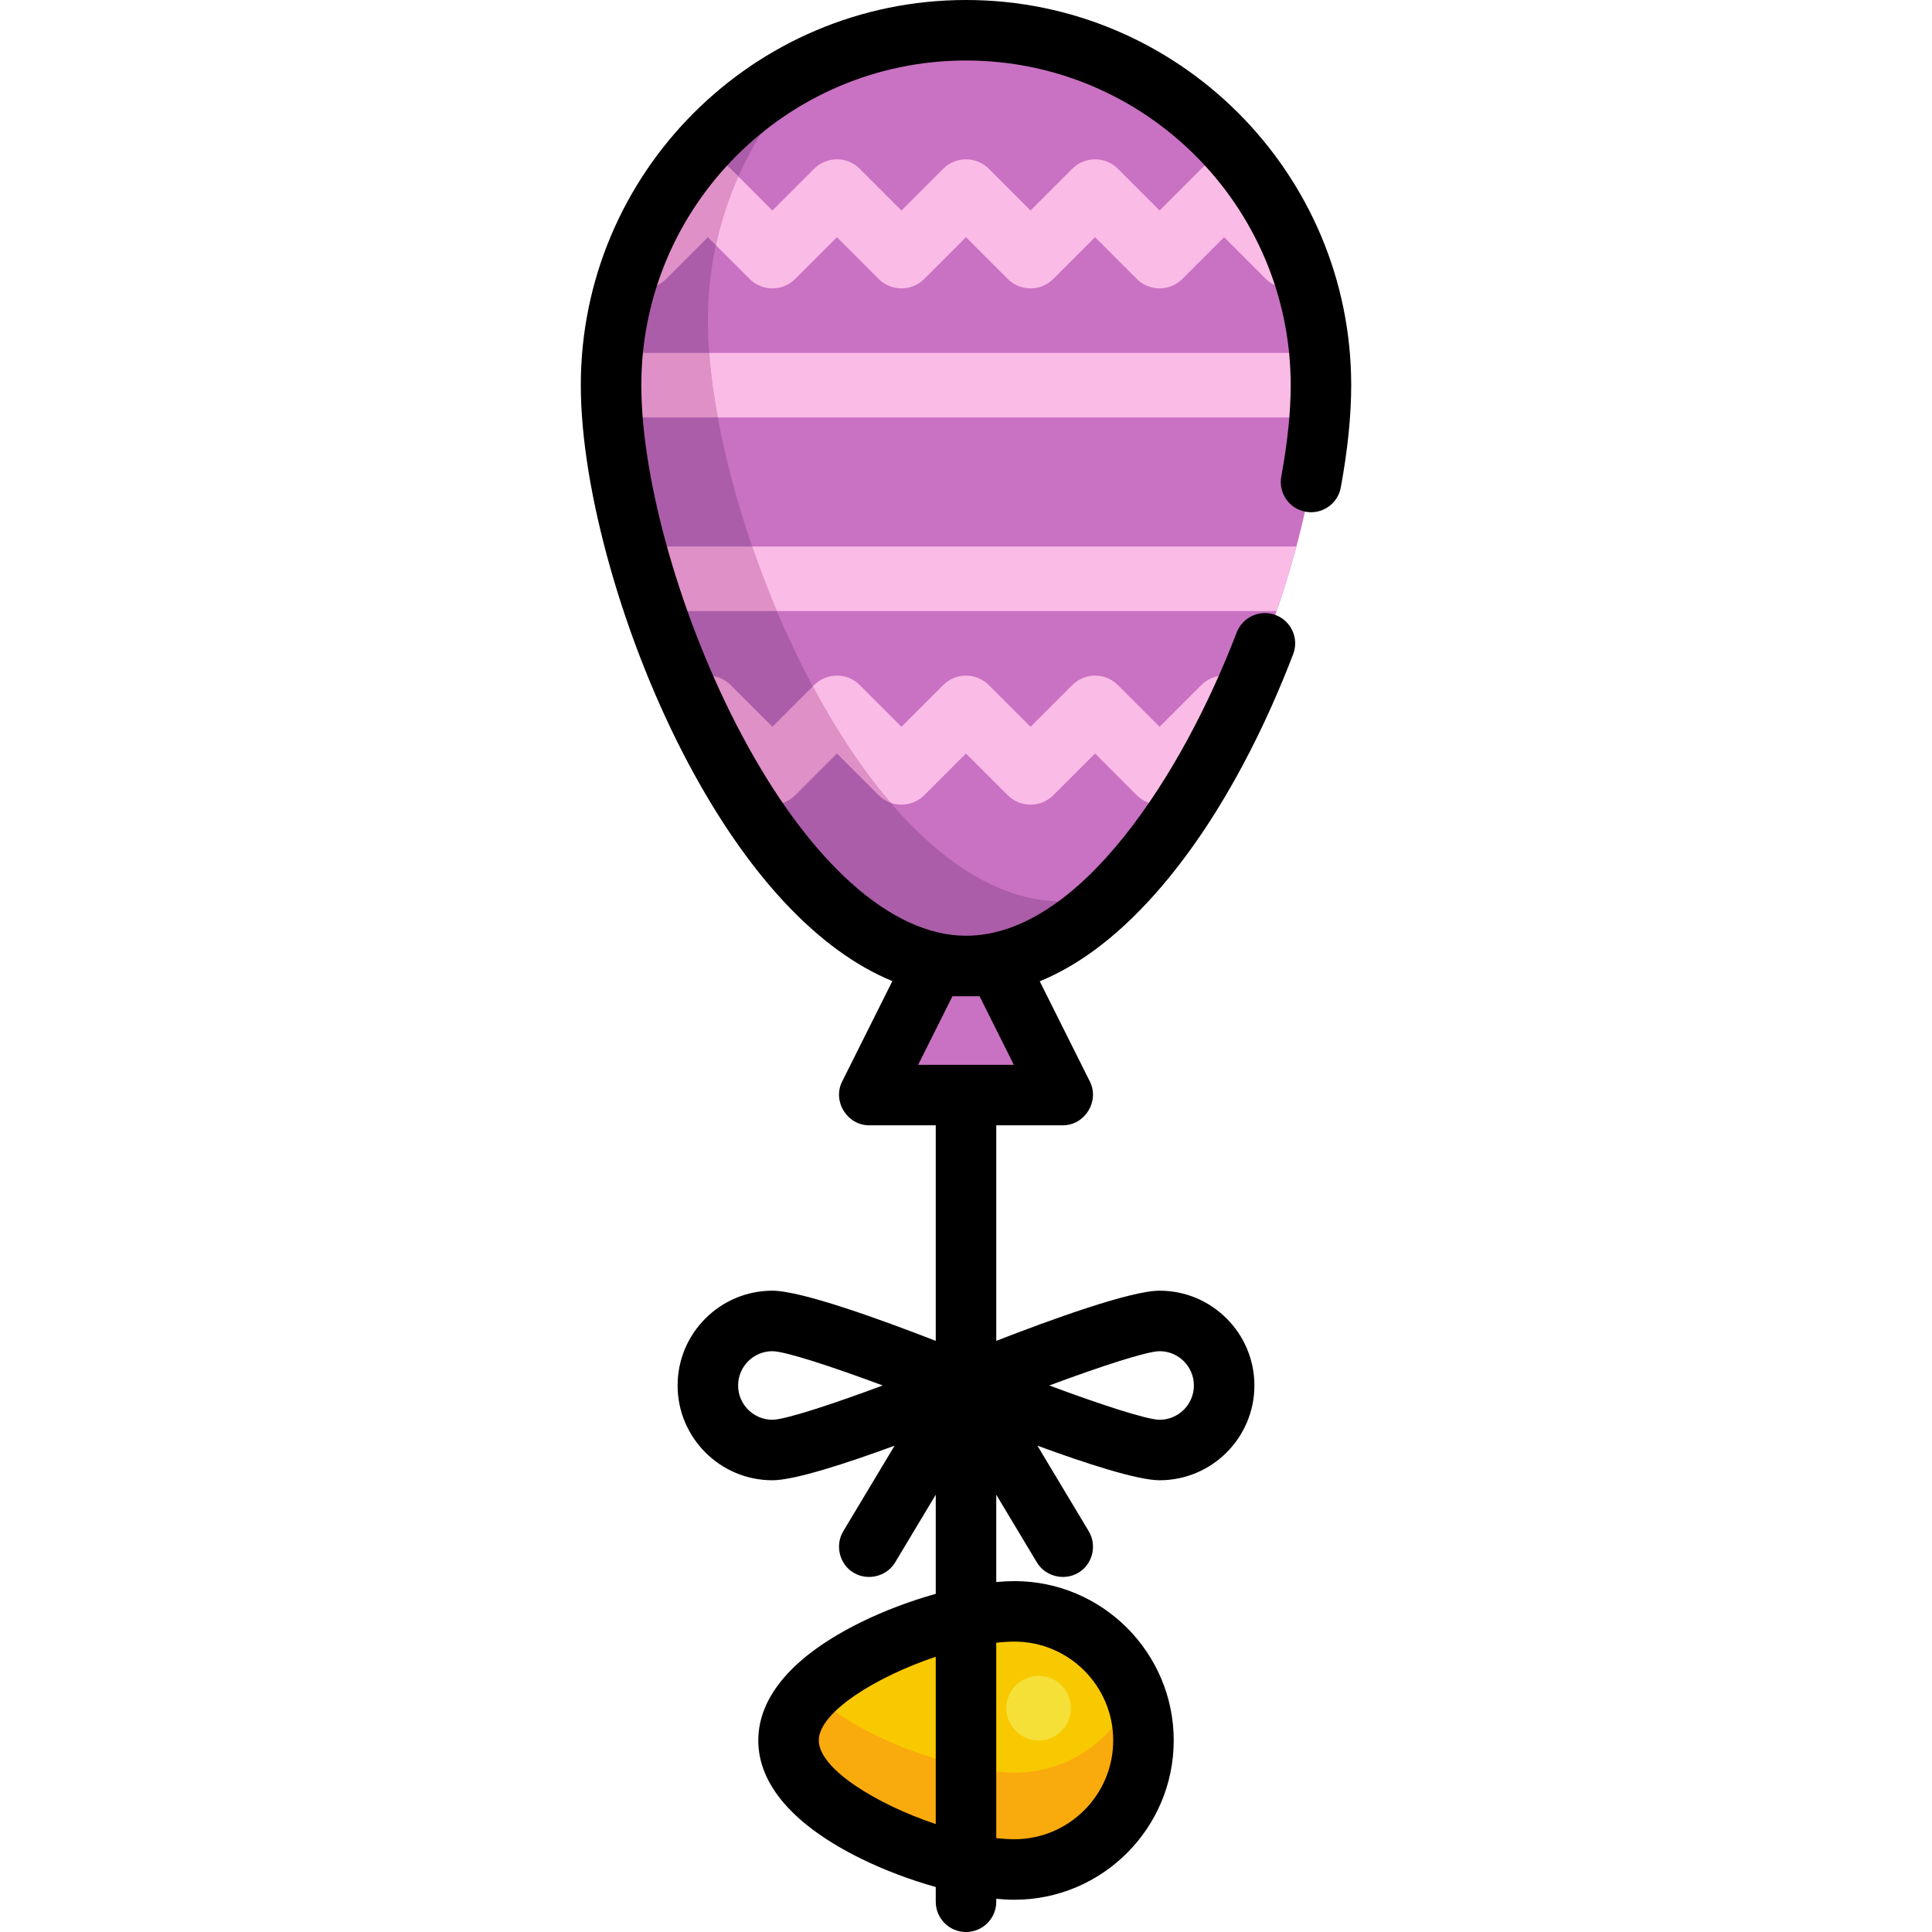 <?xml version="1.0" encoding="iso-8859-1"?>
<!-- Uploaded to: SVG Repo, www.svgrepo.com, Generator: SVG Repo Mixer Tools -->
<svg height="800px" width="800px" version="1.1" id="Layer_1" xmlns="http://www.w3.org/2000/svg" xmlns:xlink="http://www.w3.org/1999/xlink" 
	 viewBox="0 0 511.999 511.999" xml:space="preserve">
<path style="fill:#C971C2;" d="M161.937,102.079c0-51.949,42.113-94.063,94.063-94.063s94.063,42.113,94.063,94.063
	S307.949,256,255.999,256S161.937,154.029,161.937,102.079z"/>
<path style="fill:#AB5DA9;" d="M281.653,238.898c-51.949,0-94.063-101.971-94.063-153.921c0-27.114,11.477-51.543,29.831-68.708
	c-32.71,14.728-55.484,47.61-55.484,85.811c0,51.949,42.113,153.921,94.063,153.921c14.097,0,27.466-7.519,39.469-19.499
	C290.959,238.054,286.346,238.898,281.653,238.898z"/>
<path style="fill:#F9C900;" d="M268.826,495.432c-18.891,0-59.858-15.314-59.858-34.205s40.967-34.205,59.858-34.205
	c18.891,0,34.205,15.314,34.205,34.205S287.717,495.432,268.826,495.432z"/>
<path style="fill:#F9AA0C;" d="M268.826,469.779c-14.353,0-41.435-8.845-53.624-21.378c-3.853,3.962-6.234,8.289-6.234,12.827
	c0,18.891,40.967,34.205,59.858,34.205c18.891,0,34.205-15.314,34.205-34.205c0-4.537-0.891-8.864-2.496-12.827
	C295.46,460.934,283.179,469.779,268.826,469.779z"/>
<polygon style="fill:#C971C2;" points="247.448,256 264.551,256 281.653,290.205 230.346,290.205 "/>
<path style="fill:#DE90C7;" d="M193.637,44.726c-3.34-3.339-8.753-3.339-12.093,0l-0.412,0.412
	c-6.76,8.874-11.977,18.986-15.253,29.935c3.31,2.123,7.761,1.742,10.657-1.152l11.055-11.056l2.134,2.134
	c1.371-6.339,3.379-12.439,5.956-18.23L193.637,44.726z"/>
<path style="fill:#FABBE7;" d="M210.739,73.921l11.056-11.057L232.85,73.92c3.34,3.339,8.753,3.339,12.093,0l11.056-11.056
	l11.056,11.056c3.34,3.339,8.753,3.339,12.093,0l11.056-11.056L301.26,73.92c3.34,3.339,8.753,3.339,12.093,0l11.056-11.056
	l11.056,11.056c2.896,2.895,7.346,3.275,10.657,1.152c-3.277-10.951-8.493-21.061-15.253-29.935l-0.412-0.412
	c-3.34-3.339-8.753-3.339-12.093,0l-11.057,11.057l-11.056-11.056c-3.34-3.339-8.753-3.339-12.093,0l-11.056,11.056l-11.056-11.056
	c-3.34-3.339-8.753-3.339-12.093,0l-11.056,11.056l-11.056-11.056c-3.34-3.339-8.753-3.339-12.093,0l-11.056,11.056l-9.013-9.013
	c-2.578,5.791-4.586,11.893-5.956,18.23l8.922,8.922C201.986,77.261,207.399,77.261,210.739,73.921z"/>
<path style="fill:#DE90C7;" d="M204.693,192.601l-11.056-11.056c-3.34-3.339-8.753-3.339-12.093,0l-0.162,0.162
	c3.577,8.191,7.578,16.186,11.948,23.717l5.317,5.317c3.34,3.339,8.753,3.339,12.093,0l11.056-11.056l11.056,11.056
	c0.93,0.929,2.022,1.591,3.184,2.002c-7.583-8.862-14.524-19.43-20.636-30.848L204.693,192.601z"/>
<path style="fill:#FABBE7;" d="M244.944,210.74l11.056-11.056l11.056,11.056c3.34,3.339,8.753,3.339,12.093,0l11.056-11.056
	l11.056,11.056c3.34,3.339,8.753,3.339,12.093,0l5.317-5.317c4.37-7.53,8.372-15.526,11.948-23.717l-0.163-0.162
	c-3.34-3.339-8.753-3.339-12.093,0l-11.056,11.057l-11.056-11.056c-3.34-3.339-8.753-3.339-12.093,0l-11.056,11.056l-11.056-11.056
	c-3.34-3.339-8.753-3.339-12.093,0l-11.056,11.056l-11.056-11.056c-3.34-3.339-8.753-3.339-12.093,0l-0.35,0.35
	c6.112,11.418,13.052,21.986,20.636,30.848C239.046,213.811,242.534,213.149,244.944,210.74z"/>
<path style="fill:#DE90C7;" d="M162.328,93.528c-0.254,2.818-0.391,5.668-0.391,8.551c0,2.718,0.122,5.581,0.348,8.551h27.936
	c-1.104-5.992-1.874-11.734-2.282-17.102H162.328z"/>
<path style="fill:#FABBE7;" d="M350.062,102.079c0-2.883-0.137-5.734-0.391-8.551H187.939c0.408,5.368,1.178,11.11,2.282,17.102
	h159.494C349.94,107.66,350.062,104.798,350.062,102.079z"/>
<path style="fill:#DE90C7;" d="M168.446,144.835c1.507,5.629,3.262,11.36,5.238,17.102h32.204
	c-2.393-5.653-4.582-11.383-6.55-17.102H168.446z"/>
<path style="fill:#FABBE7;" d="M343.553,144.835H199.337c1.967,5.72,4.156,11.449,6.55,17.102h132.427
	C340.29,156.195,342.045,150.464,343.553,144.835z"/>
<circle style="fill:#F5E038;" cx="275.24" cy="452.676" r="8.551"/>
<path d="M255.999,0C199.713,0,153.92,45.792,153.92,102.079c0,27.915,11.449,68.186,28.49,100.208
	c15.912,29.899,34.616,49.707,54.073,57.716l-13.309,26.617c-2.621,5.24,1.324,11.602,7.171,11.602h17.637v57.12
	c-14.32-5.571-35.569-13.295-43.29-13.295c-13.851,0-25.119,11.268-25.119,25.119c0,13.851,11.268,25.119,25.119,25.119
	c5.918,0,19.783-4.539,32.386-9.167l-13.607,22.679c-2.072,3.454-1.196,8.055,2.01,10.498c3.753,2.858,9.314,1.794,11.74-2.248
	l10.762-17.937v26.271c-6.676,1.874-13.528,4.432-19.704,7.465c-17.877,8.781-27.327,19.632-27.327,31.383
	s9.45,22.602,27.327,31.382c6.176,3.034,13.027,5.591,19.704,7.465v3.908c0,4.427,3.588,8.017,8.017,8.017
	c4.428,0,8.017-3.589,8.017-8.017v-0.78c1.685,0.157,3.3,0.246,4.81,0.246c23.28,0,42.221-18.941,42.221-42.221
	c0-23.281-18.941-42.22-42.221-42.22c-1.51,0-3.125,0.089-4.81,0.246V396.11l10.762,17.937c2.426,4.04,7.987,5.106,11.74,2.248
	c3.207-2.441,4.081-7.044,2.01-10.498l-13.607-22.679c12.602,4.628,26.467,9.167,32.386,9.167c13.851,0,25.119-11.268,25.119-25.119
	s-11.268-25.12-25.119-25.12c-7.722,0-28.97,7.724-43.29,13.295v-57.12h17.637c5.847,0,9.792-6.362,7.17-11.602l-13.284-26.567
	c11.097-4.539,21.929-12.958,32.371-25.217c16.907-19.848,28.252-44.389,34.791-61.481c1.582-4.136-0.487-8.77-4.623-10.352
	c-4.136-1.582-8.77,0.488-10.352,4.623c-14.183,37.069-41.479,80.358-71.727,80.358c-19.77,0-41.434-19.401-59.435-53.229
	c-15.917-29.91-26.611-67.153-26.611-92.675c0-47.446,38.6-86.046,86.046-86.046s86.046,38.6,86.046,86.046
	c0,7.084-0.838,15.226-2.492,24.201c-0.802,4.355,2.077,8.534,6.433,9.337c4.345,0.801,8.533-2.077,9.336-6.432
	c1.829-9.93,2.757-19.05,2.757-27.105C358.079,45.792,312.286,0,255.999,0z M216.985,461.228c0-7.515,15.303-16.92,30.998-22.168
	v44.337C232.288,478.147,216.985,468.743,216.985,461.228z M268.826,435.04c14.441,0,26.188,11.748,26.188,26.188
	s-11.747,26.188-26.188,26.188c-1.516,0-3.133-0.108-4.81-0.296v-51.785C265.693,435.148,267.31,435.04,268.826,435.04z
	 M204.693,376.251c-5.01,0-9.086-4.076-9.086-9.086s4.076-9.086,9.086-9.086c3.353,0.013,15.619,4.02,29.241,9.086
	C220.311,372.23,208.046,376.238,204.693,376.251z M307.306,358.079c5.01,0,9.086,4.076,9.086,9.086s-4.076,9.086-9.086,9.086
	c-3.353-0.013-15.619-4.02-29.241-9.086C291.688,362.099,303.953,358.092,307.306,358.079z M259.596,264.017l9.086,18.171h-25.365
	l9.086-18.171H259.596z"/>
</svg>